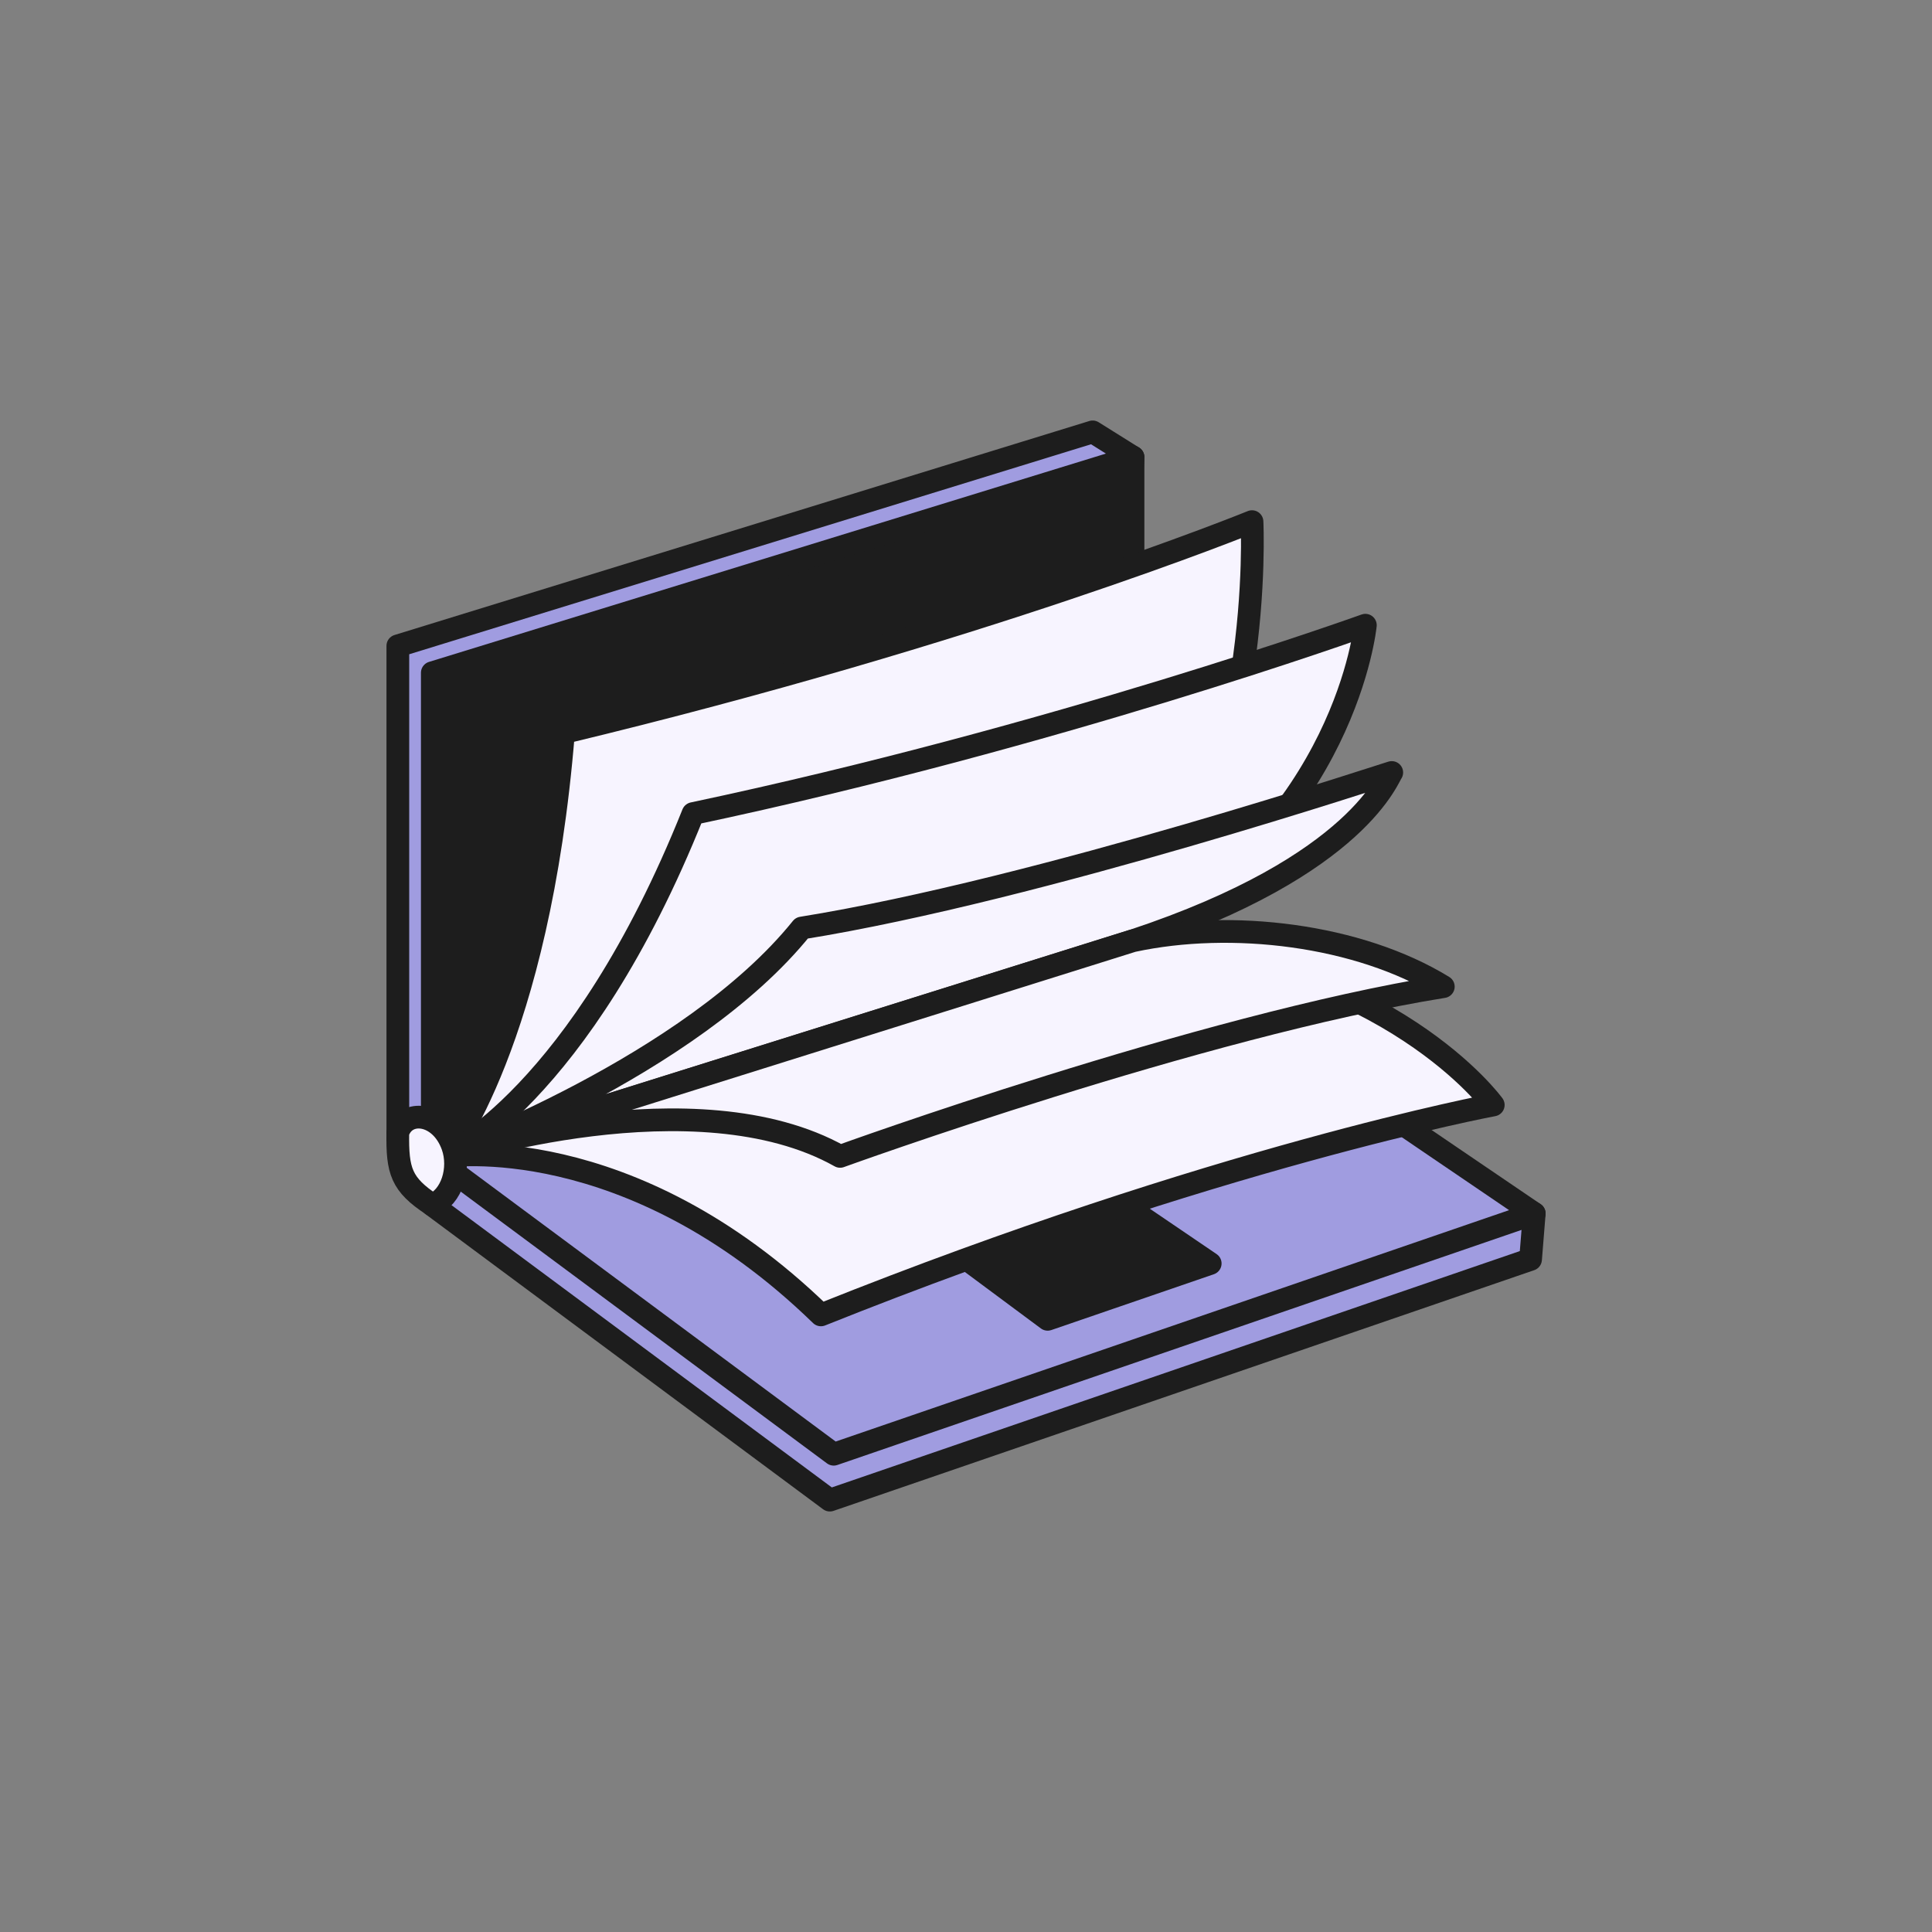 <svg width="170" height="170" viewBox="0 0 170 170" fill="none" xmlns="http://www.w3.org/2000/svg">
<rect x="0" y="0" width="170" height="170" fill="#808080" stroke="none"/>
<path d="M134.676 110.818L73.02 131.998L38.04 106.034V101.752L99.356 86.8L135 106.78L134.676 110.818Z" fill="#A09CE0" stroke="#1D1D1D" stroke-width="2" stroke-miterlimit="10" stroke-linecap="round" stroke-linejoin="round"/>
<path d="M135 106.78L73.36 127.96L38.04 101.753L99.696 82.778L135 106.78Z" fill="#A09CE0" stroke="#1D1D1D" stroke-width="2" stroke-miterlimit="10" stroke-linecap="round" stroke-linejoin="round"/>
<path d="M96.144 38.002L35.007 56.831V99.693L38.234 102.109L97.166 80.232L99.696 40.224L96.144 38.002Z" fill="#A09CE0" stroke="#1D1D1D" stroke-width="2" stroke-miterlimit="10" stroke-linecap="round" stroke-linejoin="round"/>
<path d="M99.696 40.224L38.04 59.198V101.752L99.696 82.778V40.224Z" fill="#1D1D1D" stroke="#1D1D1D" stroke-width="2" stroke-miterlimit="10" stroke-linecap="round" stroke-linejoin="round"/>
<path d="M106.488 111.175L92.185 116.088L83.995 110.007L98.298 105.612L106.488 111.175Z" fill="#1D1D1D" stroke="#1D1D1D" stroke-width="2" stroke-miterlimit="10" stroke-linecap="round" stroke-linejoin="round"/>
<path d="M39.186 101.753C39.186 101.753 47.375 91.698 49.581 64.469C86.328 55.631 110.166 45.9 110.166 45.9C110.166 45.9 111.334 69.14 99.674 82.778L39.186 101.753Z" fill="#F7F4FF" stroke="#1D1D1D" stroke-width="2" stroke-miterlimit="10" stroke-linecap="round" stroke-linejoin="round"/>
<path d="M39.186 101.752C39.186 101.752 51.008 96.53 60.981 71.588C92.863 64.842 120.14 55.014 120.14 55.014C120.14 55.014 118.453 72.464 99.674 82.762L39.186 101.752Z" fill="#F7F4FF" stroke="#1D1D1D" stroke-width="2" stroke-miterlimit="10" stroke-linecap="round" stroke-linejoin="round"/>
<path d="M39.186 101.753C39.186 101.753 55.305 99.239 72.235 115.699C107.069 101.753 131.394 97.228 131.394 97.228C131.394 97.228 122.459 84.854 99.674 82.778L39.186 101.753Z" fill="#F7F4FF" stroke="#1D1D1D" stroke-width="2" stroke-miterlimit="10" stroke-linecap="round" stroke-linejoin="round"/>
<path d="M39.186 101.753C39.186 101.753 60.721 93.871 70.549 81.659C91.517 78.286 122.718 67.842 122.475 67.972C122.215 68.102 119.75 76.129 99.69 82.778L39.186 101.753Z" fill="#F7F4FF" stroke="#1D1D1D" stroke-width="2" stroke-miterlimit="10" stroke-linecap="round" stroke-linejoin="round"/>
<path d="M39.186 101.752C39.737 101.509 61.24 94.633 73.922 101.752C73.922 101.752 105.674 90.238 126.999 86.816C119.523 82.227 108.35 80.913 99.674 82.778L39.186 101.752Z" fill="#F7F4FF" stroke="#1D1D1D" stroke-width="2" stroke-miterlimit="10" stroke-linecap="round" stroke-linejoin="round"/>
<path d="M39.821 100.828C38.75 97.844 35.653 97.552 35.004 99.677C34.956 103.034 35.296 104.218 38.037 106.018C39.756 105.369 40.534 102.823 39.821 100.828Z" fill="#F7F4FF" stroke="#1D1D1D" stroke-width="2" stroke-miterlimit="10" stroke-linecap="round" stroke-linejoin="round"/>
</svg>
